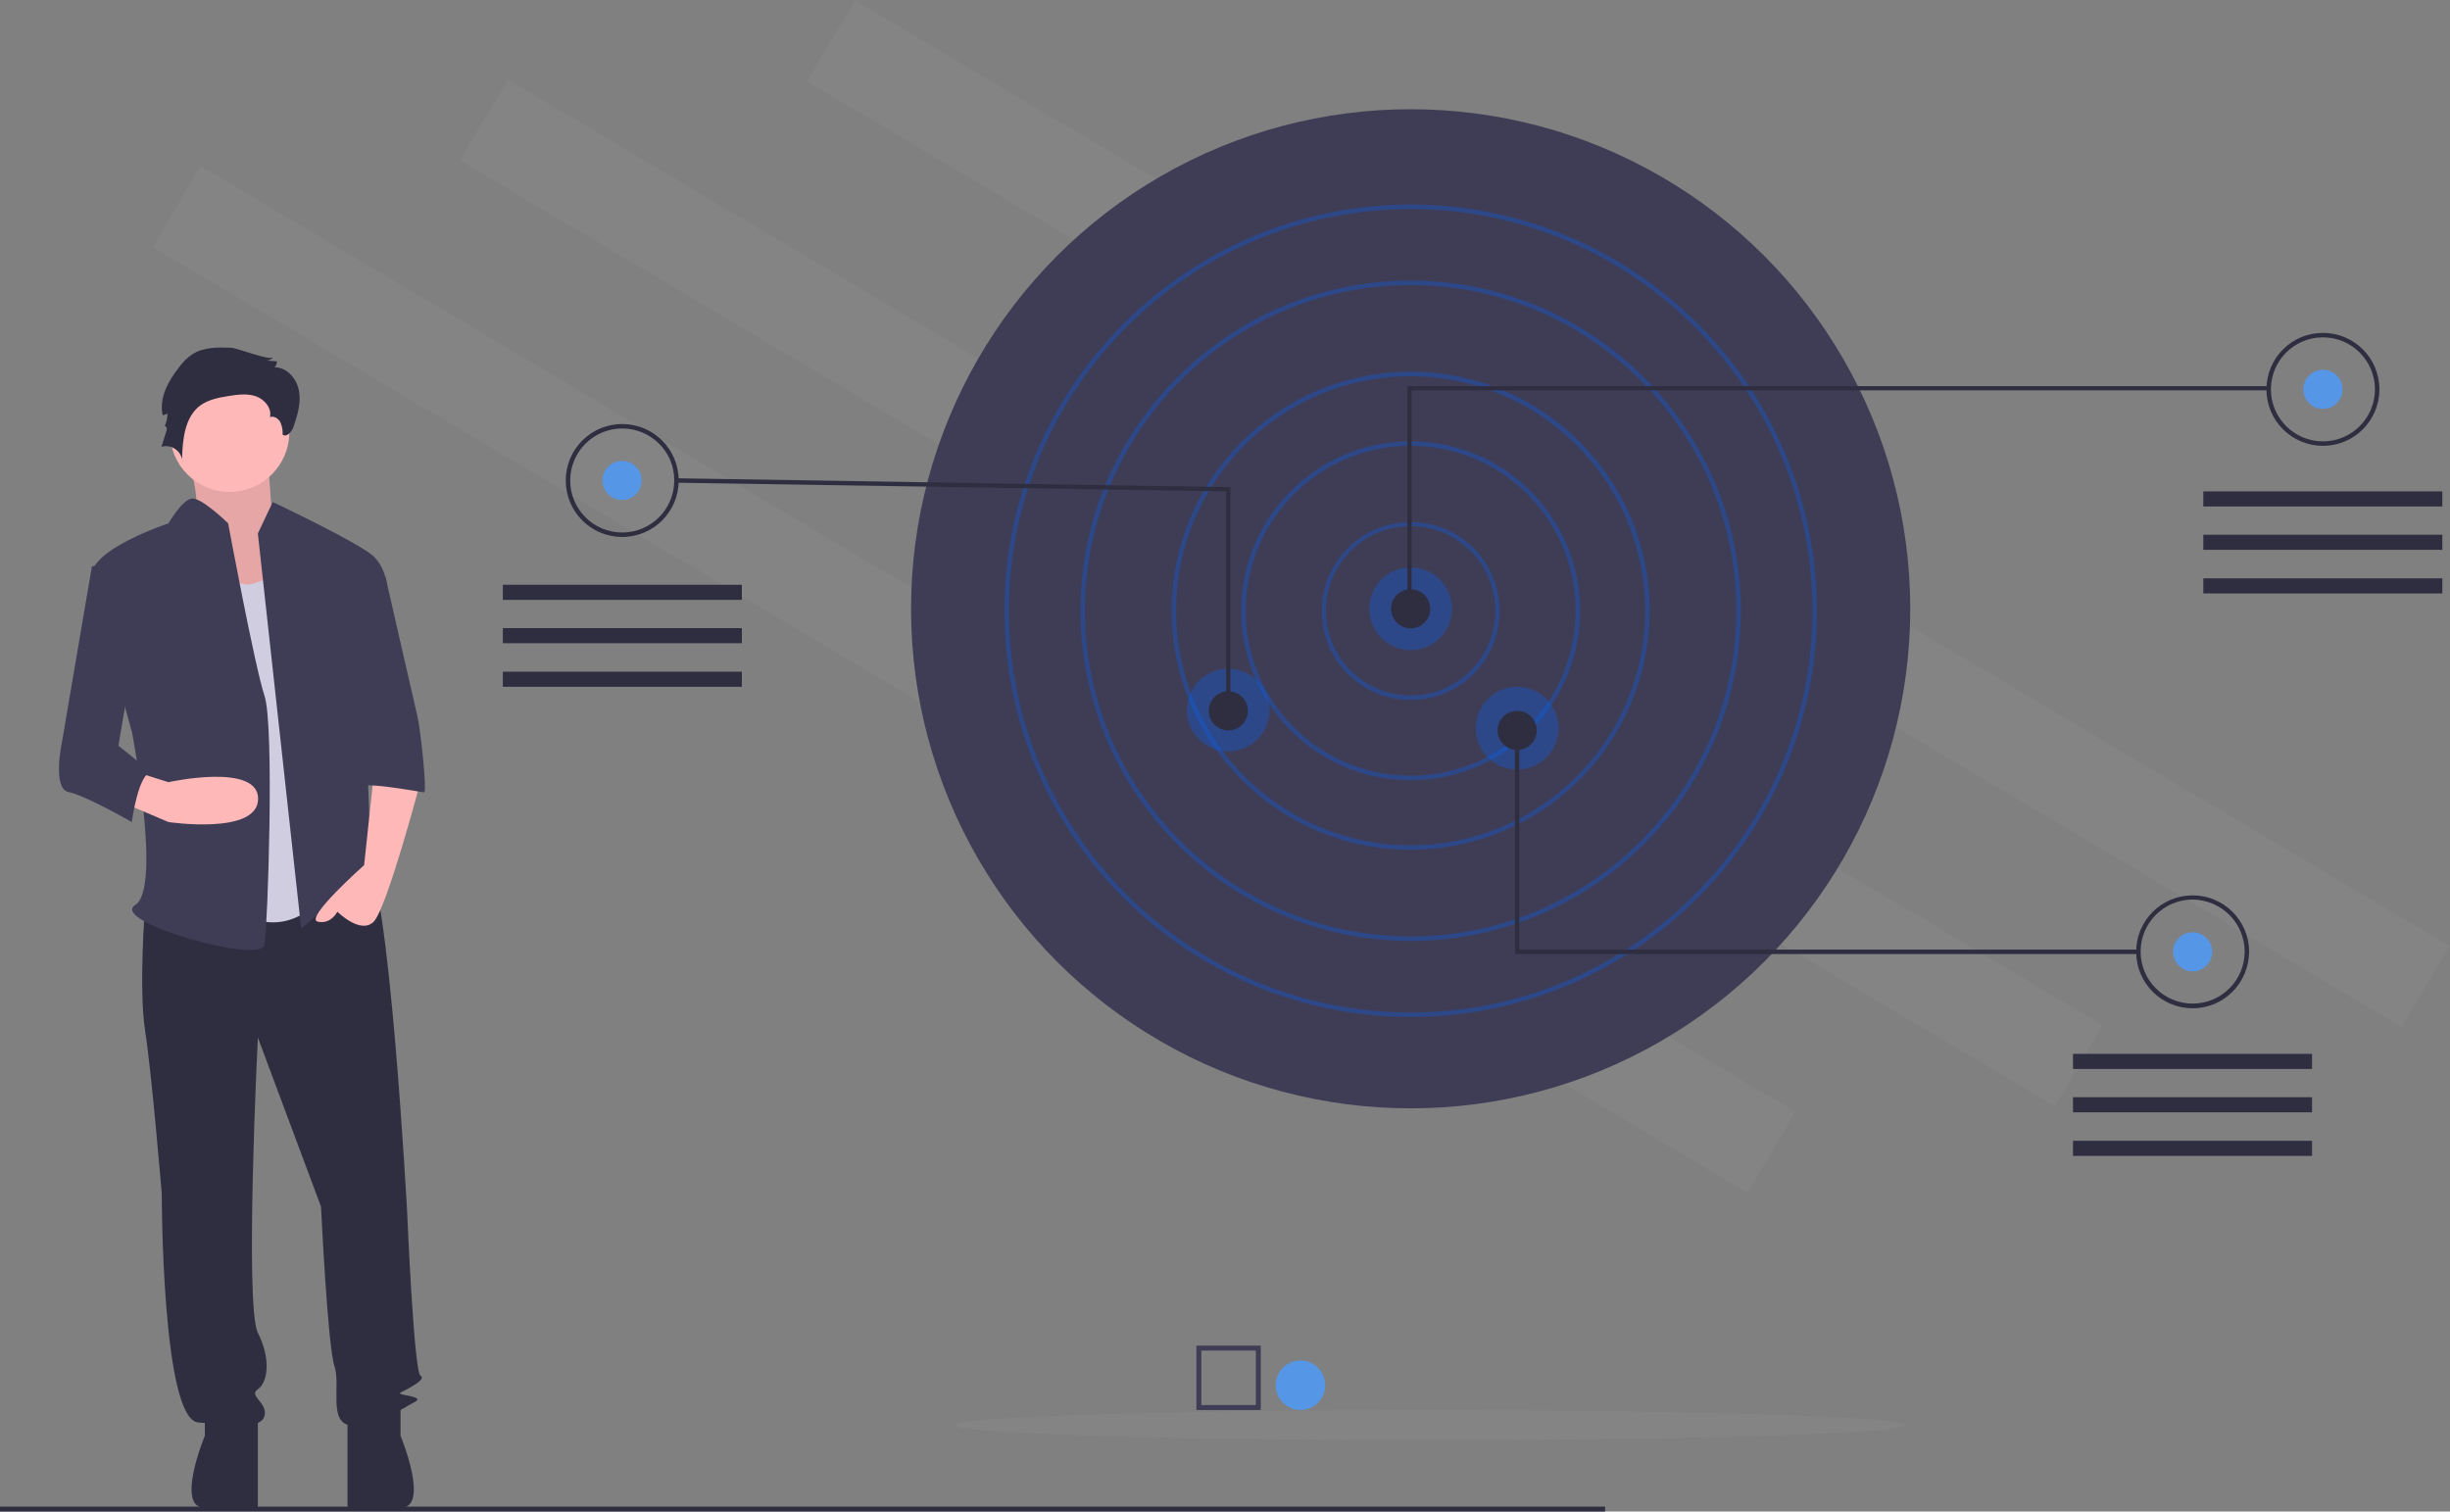 <?xml version="1.0" encoding="utf-8"?>
<!-- Generator: Adobe Illustrator 23.0.1, SVG Export Plug-In . SVG Version: 6.00 Build 0)  -->
<svg version="1.1" id="b7c4787f-e4a8-4036-aa60-d215daeece2d"
	 xmlns="http://www.w3.org/2000/svg" xmlns:xlink="http://www.w3.org/1999/xlink" x="0px" y="0px" viewBox="0 0 989.1 610.3"
	 style="enable-background:new 0 0 989.1 610.3;" xml:space="preserve">
<rect x="0" y="0" width="989.1" height="610.3" fill="#808080" stroke="none"/>
<style type="text/css">
	.st0{opacity:4.000000e-02;fill:#F2F2F2;}
	.st1{fill:#3F3D56;}
	.st2{opacity:0.3;fill:#0062FF;enable-background:new    ;}
	.st3{fill:#2F2E41;}
	.st4{fill:#5596E6;}
	.st5{fill:#FFB8B8;}
	.st6{opacity:0.1;enable-background:new    ;}
	.st7{fill:#D0CDE1;}
</style>
<title>goals</title>
<rect x="638.3" y="-167.2" transform="matrix(0.51 -0.86 0.86 0.51 143.963 667.024)" class="st0" width="38" height="748.7"/>
<rect x="498.3" y="-135.2" transform="matrix(0.51 -0.86 0.86 0.51 47.803 562.268)" class="st0" width="38" height="748.7"/>
<rect x="374.3" y="-100.2" transform="matrix(0.51 -0.86 0.86 0.51 -43.094 472.747)" class="st0" width="38" height="748.7"/>
<circle class="st1" cx="569.5" cy="245.8" r="201.7"/>
<path class="st2" d="M569.5,282.6c-19.9,0-35.9-16.1-35.9-35.9s16.1-35.9,35.9-35.9c19.9,0,35.9,16.1,35.9,35.9l0,0
	C605.4,266.5,589.4,282.6,569.5,282.6z M569.5,212.4c-18.9,0-34.2,15.3-34.2,34.2s15.3,34.2,34.2,34.2s34.2-15.3,34.2-34.2l0,0
	C603.7,227.8,588.4,212.5,569.5,212.4L569.5,212.4z"/>
<path class="st2" d="M569.5,315c-37.8,0-68.4-30.6-68.4-68.4s30.6-68.4,68.4-68.4s68.4,30.6,68.4,68.4l0,0
	C637.9,284.4,607.3,315,569.5,315z M569.5,180c-36.8,0-66.6,29.8-66.6,66.6s29.8,66.6,66.6,66.6s66.6-29.8,66.6-66.6
	S606.3,180,569.5,180L569.5,180z"/>
<path class="st2" d="M569.5,343.1c-53.3,0-96.5-43.2-96.5-96.5s43.2-96.5,96.5-96.5s96.5,43.2,96.5,96.5
	C665.9,299.9,622.8,343,569.5,343.1z M569.5,151.9c-52.3,0-94.7,42.4-94.7,94.7s42.4,94.7,94.7,94.7s94.7-42.4,94.7-94.7l0,0
	C664.1,194.4,621.8,152,569.5,151.9L569.5,151.9z"/>
<path class="st2" d="M569.5,379.9c-73.5,0-133.3-59.8-133.3-133.3S496,113.3,569.5,113.3s133.3,59.8,133.3,133.3
	S643,379.9,569.5,379.9z M569.5,115.1c-72.5,0-131.5,59-131.5,131.5s59,131.5,131.5,131.5S701,319.1,701,246.6
	S642,115.1,569.5,115.1L569.5,115.1z"/>
<path class="st2" d="M569.5,410.6c-90.4,0-164-73.6-164-164s73.6-164,164-164s164,73.6,164,164S659.9,410.6,569.5,410.6z
	 M569.5,84.4c-89.4,0-162.2,72.8-162.2,162.2s72.8,162.2,162.2,162.2S731.7,336,731.7,246.6S659,84.4,569.5,84.4L569.5,84.4z"/>
<circle class="st2" cx="569.5" cy="245.8" r="16.7"/>
<circle class="st2" cx="612.5" cy="294" r="16.7"/>
<ellipse transform="matrix(0.316 -0.949 0.949 0.316 66.879 666.649)" class="st2" cx="495.9" cy="286.9" rx="16.7" ry="16.7"/>
<circle class="st3" cx="569.5" cy="245.8" r="7.9"/>
<circle class="st3" cx="495.9" cy="287" r="7.9"/>
<circle class="st3" cx="612.5" cy="294.9" r="7.9"/>
<circle class="st4" cx="937.8" cy="157.2" r="7.9"/>
<polygon class="st3" points="569.9,246.2 568.2,246.2 568.2,155.9 916.3,155.9 916.3,157.6 569.9,157.6 "/>
<path class="st3" d="M937.8,180c-12.6,0-22.8-10.2-22.8-22.8s10.2-22.8,22.8-22.8s22.8,10.2,22.8,22.8S950.4,180,937.8,180z
	 M937.8,136.2c-11.6,0-21,9.4-21,21s9.4,21,21,21s21-9.4,21-21C958.8,145.6,949.4,136.2,937.8,136.2L937.8,136.2z"/>
<circle class="st4" cx="885.2" cy="384.3" r="7.9"/>
<path class="st3" d="M885.2,407.1c-12.6,0-22.8-10.2-22.8-22.8s10.2-22.8,22.8-22.8s22.8,10.2,22.8,22.8l0,0
	C907.9,396.9,897.8,407.1,885.2,407.1z M885.2,363.2c-11.6,0-21,9.4-21,21s9.4,21,21,21s21-9.4,21-21
	C906.2,372.7,896.8,363.3,885.2,363.2L885.2,363.2z"/>
<ellipse transform="matrix(0.16 -0.987 0.987 0.16 19.467 410.881)" class="st4" cx="251.2" cy="194" rx="7.9" ry="7.9"/>
<path class="st3" d="M251.2,216.8c-12.6,0-22.8-10.2-22.8-22.8s10.2-22.8,22.8-22.8c12.6,0,22.8,10.2,22.8,22.8
	S263.8,216.8,251.2,216.8z M251.2,173c-11.6,0-21,9.4-21,21s9.4,21,21,21c11.6,0,21-9.4,21-21l0,0C272.3,182.4,262.8,173,251.2,173
	L251.2,173z"/>
<polygon class="st3" points="496.7,287 495,287 495,198.4 273.1,194.9 273.2,193.1 496.7,196.7 "/>
<polygon class="st3" points="863.2,385.2 611.6,385.2 611.6,294.9 613.4,294.9 613.4,383.4 863.2,383.4 "/>
<rect x="889.5" y="198.4" class="st3" width="96.5" height="6.1"/>
<rect x="889.5" y="215.9" class="st3" width="96.5" height="6.1"/>
<rect x="889.5" y="233.5" class="st3" width="96.5" height="6.1"/>
<rect x="836.9" y="425.5" class="st3" width="96.5" height="6.1"/>
<rect x="836.9" y="443" class="st3" width="96.5" height="6.1"/>
<rect x="836.9" y="460.6" class="st3" width="96.5" height="6.1"/>
<rect x="203" y="236.1" class="st3" width="96.5" height="6.1"/>
<rect x="203" y="253.6" class="st3" width="96.5" height="6.1"/>
<rect x="203" y="271.2" class="st3" width="96.5" height="6.1"/>
<ellipse class="st0" cx="577.4" cy="575.4" rx="192" ry="6.1"/>
<rect y="608.3" class="st3" width="648" height="2"/>
<path class="st5" d="M74,179.2c0,0,9.2,26.1,3.5,30.1s19.1,36.8,19.1,36.8l29.7-8L110,210.7c0,0-2.1-27.5-2.1-31.5
	S74,179.2,74,179.2z"/>
<path class="st6" d="M74,179.2c0,0,9.2,26.1,3.5,30.1s19.1,36.8,19.1,36.8l29.7-8L110,210.7c0,0-2.1-27.5-2.1-31.5
	S74,179.2,74,179.2z"/>
<path class="st3" d="M58.6,365.4c0,0-2.7,33.5,0,50.9s6.7,65.6,6.7,65.6s0,91.1,14.7,92.4s25.5,2.7,26.8-2.7s-6.7-8-2.7-10.7
	s5.4-12.1,0-22.8s0-119.2,0-119.2l25.5,68.3c0,0,2.7,56.3,5.4,64.3s-2.7,22.8,6.7,24.1s20.1-6.7,25.5-9.4s-8-2.7-5.4-4
	s10.7-5.4,8-6.7s-5.4-65.6-5.4-65.6s-7.4-137.3-16.7-142.7s-15.4,3.9-15.4,3.9L58.6,365.4z"/>
<path class="st3" d="M82.7,569v10.7c0,0-12.1,29.1,0,29.1s21.4,3,21.4-1v-36.2L82.7,569z"/>
<path class="st3" d="M161.7,569v10.7c0,0,12.1,29.1,0,29.1s-21.4,3-21.4-1v-36.2L161.7,569z"/>
<circle class="st5" cx="92.7" cy="174.5" r="24.1"/>
<path class="st7" d="M85.4,219.4c0,0,6.7,20.1,17.4,16.1l10.7-4L132.3,360c0,0-14.7,21.4-36.2,8S85.4,219.4,85.4,219.4z"/>
<path class="st1" d="M104.1,215.4l6-12.7c0,0,35.5,16.7,40.9,22.1s5.4,13.4,5.4,13.4l-9.4,33.5c0,0,2.7,73.7,2.7,76.4
	c0,2.7,9.4,17.4,2.7,12.1s-8-10.7-13.4-2.7s-17.4,17.4-17.4,17.4L104.1,215.4z"/>
<path class="st5" d="M151,311.8l-4,37.5c0,0-24.1,21.4-18.8,22.8c5.4,1.3,8-4,8-4s9.4,9.4,14.7,4s18.8-56.3,18.8-56.3L151,311.8z"/>
<path class="st3" d="M93.3,140.4c-5.3-0.2-11.1-0.3-15.6,2.6c-2.1,1.4-3.9,3.2-5.4,5.3c-4.4,5.5-8.2,12.5-6.6,19.4l1.9-0.7
	c0,1.8-0.4,3.7-1.2,5.3c0.3-0.8,1.2,0.5,0.9,1.3l-2.1,6.8c3.4-1,7,0.9,8.1,4.3c0.1,0.2,0.1,0.4,0.2,0.6c0.2-7.9,1.1-17.1,7.5-21.7
	c3.3-2.3,7.4-3.1,11.3-3.7c3.7-0.6,7.5-1.1,11,0.1s6.5,4.8,5.7,8.4c1.6-0.6,3.4,0.6,4.2,2.1c0.7,1.6,1,3.3,0.9,5
	c1.7,1.2,3.7-1.2,4.4-3.2c1.6-4.7,3.1-9.6,2.2-14.5s-4.8-9.5-9.8-9.5c0.6-0.7,0.9-1.5,0.9-2.4l-4.1-0.3c1-0.1,2-0.6,2.7-1.4
	C108.8,145.8,95.9,140.5,93.3,140.4z"/>
<path class="st1" d="M92.1,211.3c0,0-10.9-10.7-14.8-10s-9.3,10-9.3,10S35.8,222,37.2,232.7s16.1,63,16.1,63s12.1,63,1.3,69.7
	c-10.7,6.7,50.9,24.1,52.2,16.1s4-88.4,0-100.5C102.8,268.9,92.1,211.3,92.1,211.3z"/>
<path class="st5" d="M49.2,323.9l18.8,8c0,0,36.2,5.4,36.2-9.4c0-14.7-36.2-6.7-36.2-6.7L55.9,312L49.2,323.9z"/>
<path class="st1" d="M139,232.8h16.6c0,0,11.6,50.9,12.9,56.3s4,30.8,2.7,30.8s-28.1-5.4-28.1-1.3L139,232.8z"/>
<path class="st1" d="M53.2,224.7l-16.1,4l-12.1,71c0,0-4,18.8,2.7,20.1c6.7,1.3,25.5,12.1,25.5,12.1s2.7-20.1,8-20.1l-13.4-10.7
	l8-46.9L53.2,224.7z"/>
<path class="st1" d="M509,569.3h-26v-26h26V569.3z M485,567.3h22v-22h-22V567.3z"/>
<circle class="st4" cx="525" cy="559.3" r="10"/>
</svg>
